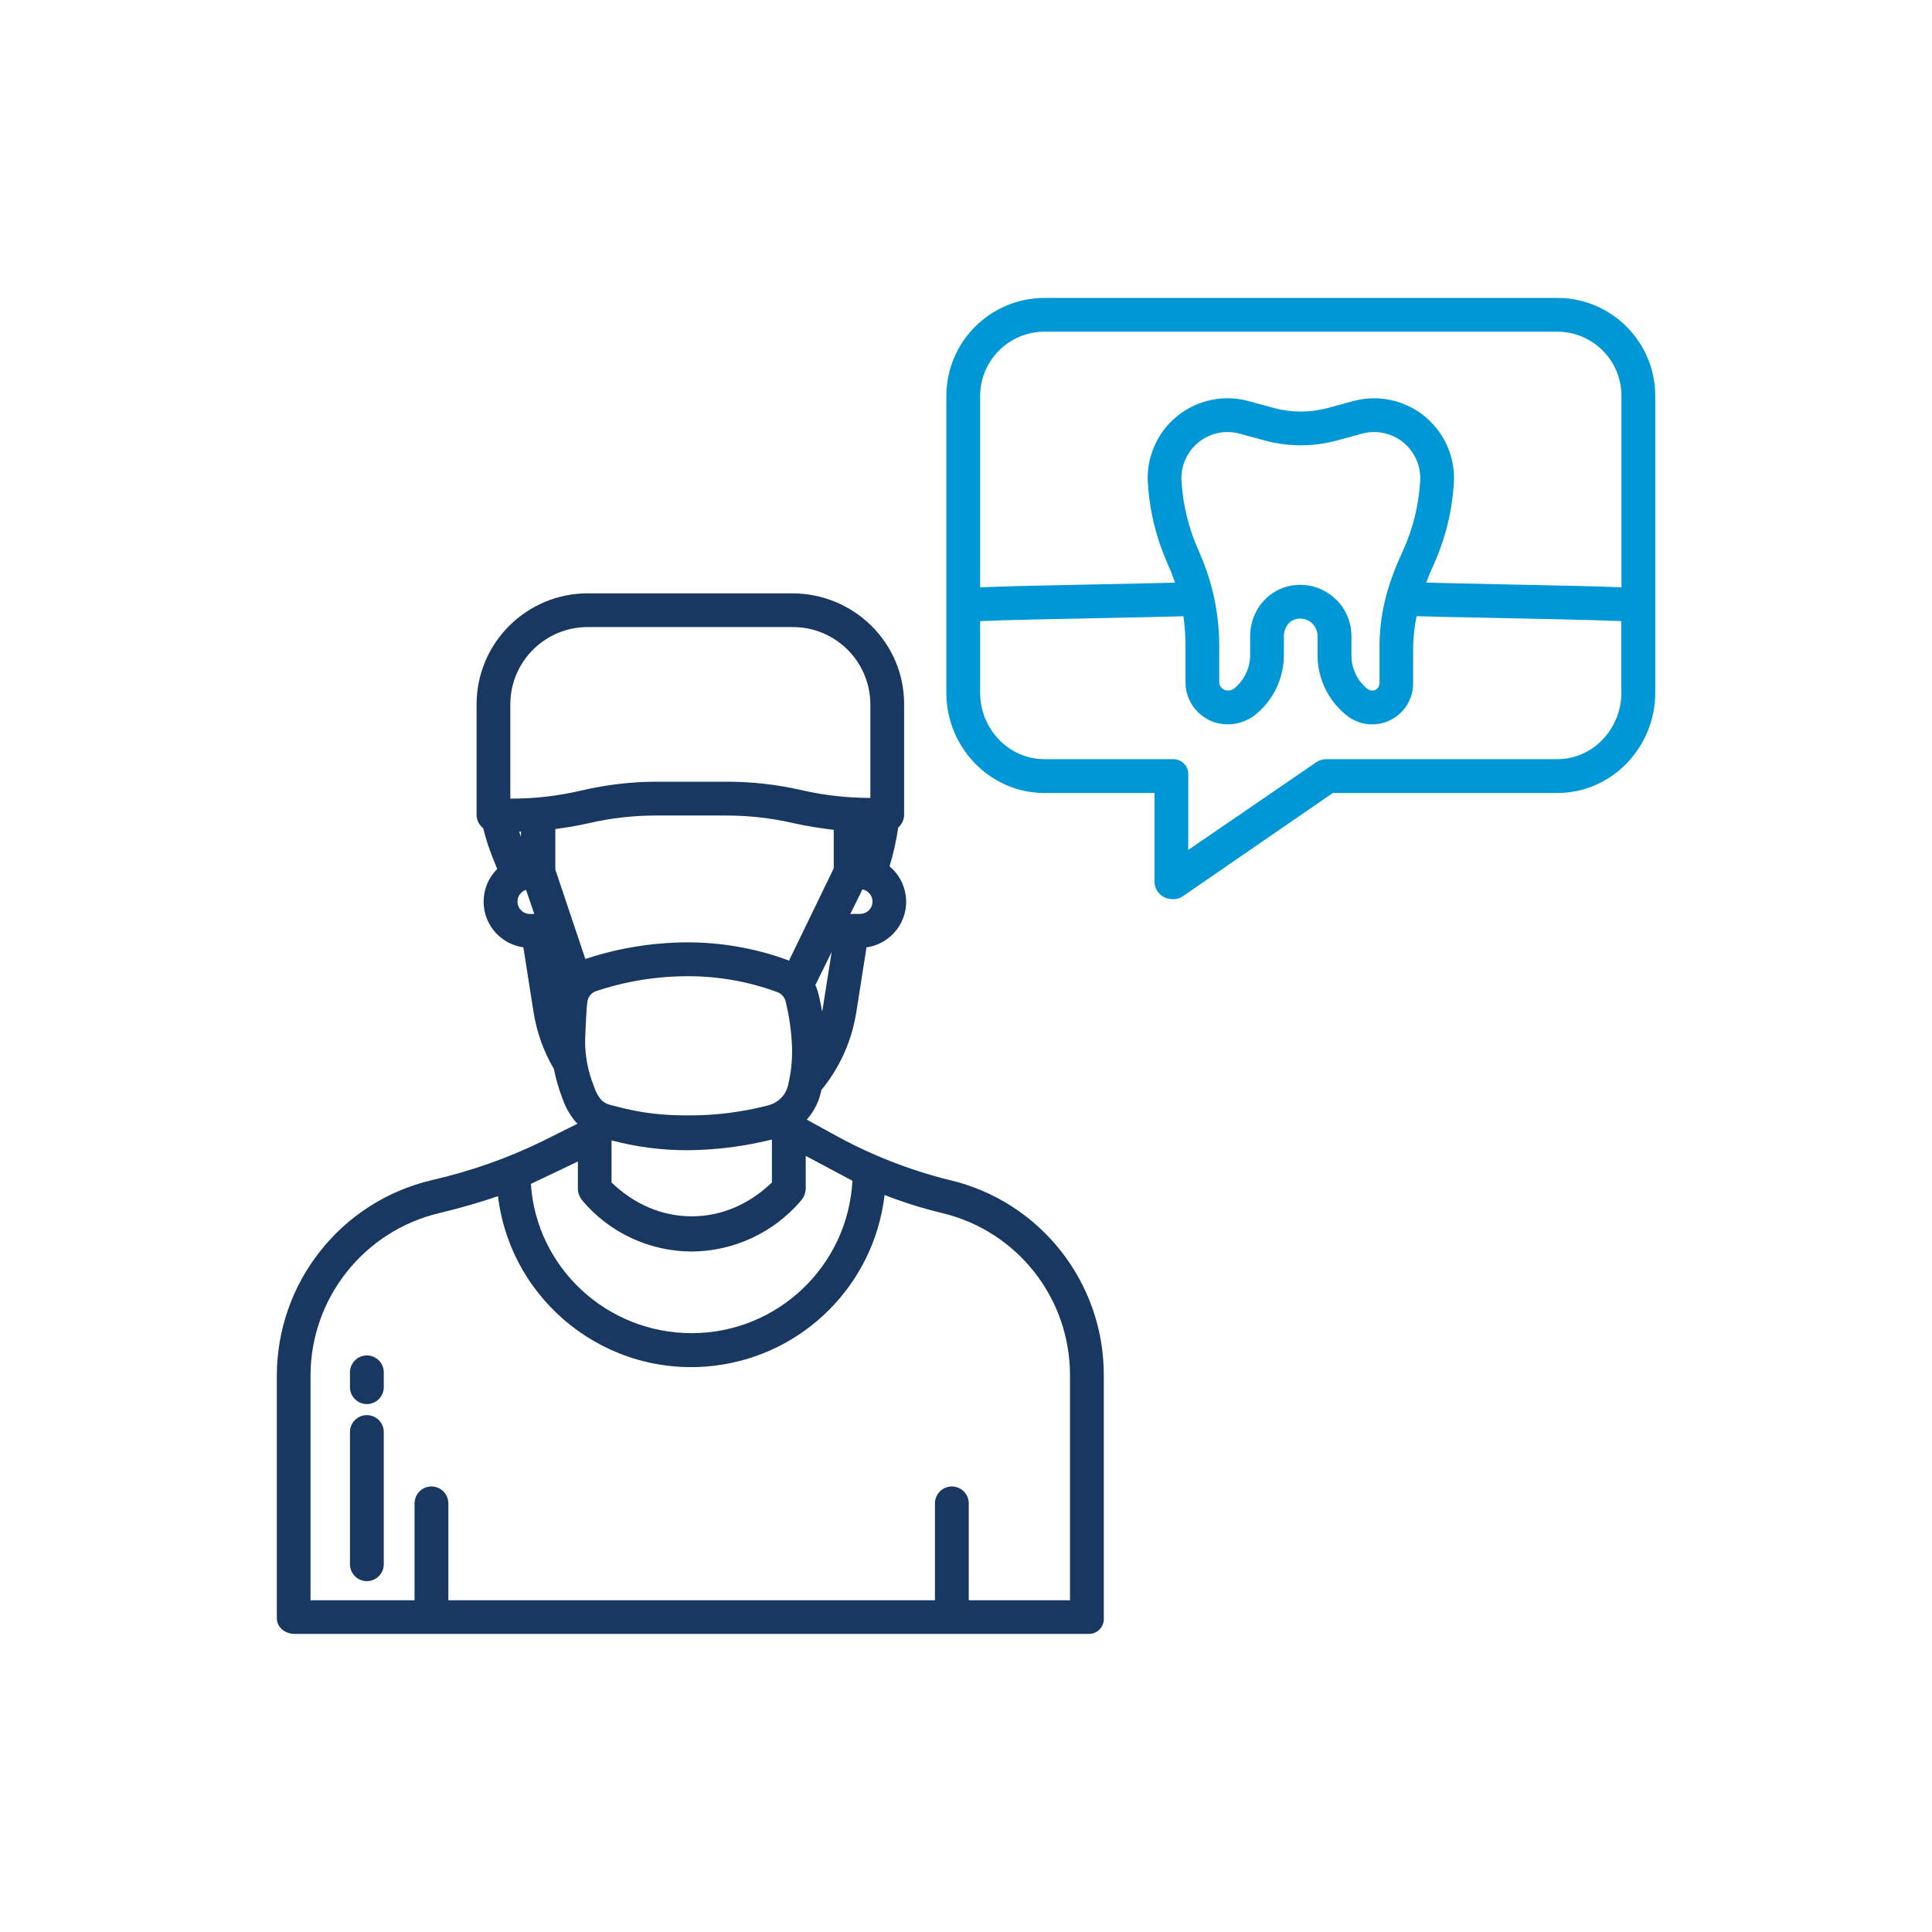 <?xml version="1.0" encoding="UTF-8"?>
<svg id="Capa_2" data-name="Capa 2" xmlns="http://www.w3.org/2000/svg" viewBox="0 0 280 280">
  <defs>
    <style>
      .cls-1 {
        fill: none;
      }

      .cls-1, .cls-2, .cls-3 {
        stroke-width: 0px;
      }

      .cls-2 {
        fill: #183862;
      }

      .cls-3 {
        fill: #0097d7;
      }
    </style>
  </defs>
  <g id="Capa_2-2" data-name="Capa 2">
    <g>
      <g>
        <path class="cls-2" d="M137.63,171.03c-5.95-1.48-11.67-3.75-17.02-6.74l-3.69-2.03c.98-1.09,1.67-2.41,2.02-3.84.04-.15.07-.31.11-.46,2.66-3.23,4.4-7.12,5.05-11.25l1.48-9.41c3.66-.52,6.2-3.9,5.68-7.55-.23-1.64-1.07-3.14-2.34-4.2.56-1.84.98-3.72,1.26-5.62.53-.46.84-1.13.85-1.83v-16.08c0-8.89-7.3-16.03-16.23-16.03h-29.52c-8.9-.05-16.16,7.12-16.21,16.02,0,0,0,0,0,.01v16.08c0,.75.36,1.46.95,1.92.36,1.44.81,2.85,1.36,4.22l.68,1.7c-2.62,2.6-2.63,6.84-.02,9.45,1.03,1.03,2.36,1.7,3.81,1.9l1.48,9.41c.46,2.9,1.45,5.68,2.94,8.21.29,1.44.69,2.85,1.22,4.22.42,1.26,1.07,2.43,1.93,3.45.09.1.18.19.27.28l-5.01,2.5c-5.12,2.5-10.5,4.39-16.05,5.66-13.18,3.08-22.5,14.83-22.51,28.36v35.14c0,1.35,1.23,2.28,2.59,2.28h115c1.19.06,2.2-.86,2.26-2.05,0-.08,0-.16,0-.23v-35.14c.06-13.5-9.2-25.26-22.34-28.36ZM119.27,145.95c-.03.22-.08.44-.13.66-.15-1.02-.37-2.03-.65-3.02-.09-.28-.2-.56-.32-.83l2.36-4.79-1.26,7.98ZM126.45,130.66c0,1-.82,1.8-1.82,1.79h-1.14c-.09,0-.18.02-.27.04l1.77-3.59c.84.16,1.45.9,1.46,1.76h0ZM76.82,132.46c-.99.01-1.81-.78-1.82-1.77-.01-.79.49-1.49,1.24-1.73l1.19,3.5h-.61ZM75.26,120.53c.08,0,.16,0,.24,0v.76c-.09-.25-.17-.5-.25-.75h0ZM74.31,115.74h-.35v-13.72c.04-6.2,5.1-11.19,11.3-11.14,0,0,.01,0,.02,0h29.52c6.21-.06,11.28,4.93,11.34,11.13,0,0,0,0,0,0v13.63c-3.33,0-6.65-.37-9.89-1.11-3.61-.83-7.31-1.25-11.02-1.24h-10.03c-3.7,0-7.39.44-11,1.29-3.24.76-6.56,1.15-9.89,1.16ZM80.48,126.02v-5.87c1.63-.2,3.26-.49,4.86-.85,3.23-.75,6.54-1.12,9.85-1.11h10.03c3.3,0,6.58.37,9.79,1.11,1.95.45,4.19.76,5.82.97v5.58l-6.49,13.39c-.07-.03-.08-.06-.14-.08-5.63-2.07-11.63-2.91-17.6-2.48-3.99.26-7.93,1.03-11.73,2.29-.03,0,0,.02-.03.03l-4.36-12.98ZM111.3,160.21c-3.8.98-7.72,1.47-11.64,1.44-5.3,0-8.07-.71-11.28-1.53-.51-.13-.97-.41-1.32-.8-.45-.57-.78-1.22-.99-1.91-.86-2.12-1.3-4.4-1.27-6.69.09-2.58.21-4.59.32-5.52.1-.74.61-1.35,1.31-1.58,3.41-1.13,6.94-1.82,10.52-2.05.93-.06,1.82-.09,2.69-.09,4.43-.01,8.82.76,12.98,2.29.58.2,1.02.67,1.21,1.25.56,2.23.88,4.52.96,6.82.05,1.84-.15,3.67-.58,5.46-.17.72-.54,1.38-1.07,1.89h0c-.51.49-1.14.84-1.82,1.02h0ZM111.87,165.15v6.23c-3.26,3.12-7.27,4.9-11.62,4.9s-8.36-1.78-11.62-4.9v-6.11c3.59.96,7.3,1.44,11.02,1.43h.05c4.1-.04,8.19-.56,12.17-1.55ZM83.75,168.33v3.99c.03.62.26,1.21.66,1.69,3.93,4.65,9.71,7.34,15.79,7.37h.02c6.11-.03,11.9-2.72,15.86-7.37.41-.47.65-1.06.69-1.69v-4.8l6.77,3.61c-.66,12.38-10.9,22.08-23.3,22.08-12.34,0-22.52-9.54-23.3-21.63l6.81-3.25ZM155.08,231.92h-14.68v-14.04c0-1.35-1.1-2.45-2.45-2.45s-2.45,1.1-2.45,2.45v14.04h-70.52v-14.04c0-1.35-1.1-2.45-2.45-2.45s-2.45,1.1-2.45,2.45v14.04h-15.08v-32.53c.01-11.27,7.78-21.04,18.75-23.6,2.96-.71,5.77-1.52,8.42-2.43,1.9,15.47,15.98,26.46,31.45,24.56,12.92-1.59,23.07-11.81,24.58-24.73,2.7,1.05,5.46,1.92,8.28,2.6,10.94,2.58,18.64,12.37,18.59,23.6v32.53Z"/>
        <path class="cls-2" d="M53.17,196.44c-1.35,0-2.45,1.1-2.45,2.45v2.15c0,1.35,1.1,2.45,2.45,2.45s2.45-1.1,2.45-2.45v-2.15c0-1.35-1.1-2.45-2.45-2.45Z"/>
        <path class="cls-2" d="M53.17,205.09c-1.35,0-2.45,1.1-2.45,2.45v19.16c0,1.35,1.1,2.45,2.45,2.45s2.45-1.1,2.45-2.45h0v-19.16c0-1.35-1.1-2.45-2.45-2.45Z"/>
        <path class="cls-3" d="M225.67,43.18h-74.29c-7.85,0-14.22,6.36-14.23,14.21,0,.03,0,.05,0,.08v42.94c0,7.9,6.32,14.52,14.23,14.52h15.94v12.93c.03.92.57,1.75,1.4,2.17.37.18.77.28,1.18.28.5.03.99-.08,1.41-.34l21.85-15.04h32.52c7.91,0,14.21-6.62,14.21-14.52v-42.94c.05-7.84-6.27-14.24-14.11-14.29-.03,0-.06,0-.09,0ZM234.98,100.41c0,5.2-4.1,9.62-9.31,9.62h-33.28c-.52-.03-1.03.08-1.48.34l-18.7,12.81v-10.9c.06-1.19-.85-2.19-2.04-2.25-.08,0-.16,0-.24,0h-18.55c-5.21,0-9.33-4.42-9.33-9.62v-10.39c3.67-.17,11.83-.33,18.02-.45,4.69-.09,8.89-.18,11.44-.26.21,1.48.31,2.98.3,4.47v5.13c.02,3.36,2.76,6.08,6.12,6.07,1.54,0,3.02-.55,4.19-1.54,2.48-2.1,3.92-5.17,3.95-8.42v-2.79c0-1.43.95-2.58,2.34-2.58h0c.66,0,1.31.25,1.78.72.49.49.77,1.15.76,1.84v2.82c.02,3.25,1.46,6.32,3.94,8.42,2.43,2.2,6.18,2.01,8.38-.42,1.02-1.13,1.57-2.6,1.53-4.12v-5.13c.03-1.5.2-3,.5-4.48,2.55.08,6.81.17,11.56.26,6.21.13,14.44.29,18.11.46v10.39ZM193.65,86.91c-1.39-1.38-3.27-2.16-5.23-2.15h-.01c-4.08,0-7.23,3.35-7.23,7.47v2.79c-.03,1.82-.85,3.54-2.25,4.71-.27.23-.61.35-.96.35-.67,0-1.23-.51-1.27-1.18v-5.13c.02-4.71-.95-9.36-2.86-13.66-.02-.07-.05-.14-.08-.2-1.46-3.21-2.31-6.65-2.53-10.17-.24-3.68,2.55-6.87,6.24-7.11.74-.05,1.48.03,2.19.22l3.63.99c3.43.93,7.04.93,10.47,0l3.64-.99c3.56-.97,7.23,1.13,8.2,4.69.19.71.27,1.45.22,2.19-.2,3.48-1.04,6.9-2.49,10.08-.02.05-.31.68-.33.73-2.09,4.66-3.07,8.67-3.07,13.23v5.13c.06.59-.37,1.12-.96,1.18-.03,0-.06,0-.08,0-.32,0-.62-.13-.84-.35-1.38-1.17-2.19-2.89-2.19-4.71v-2.82c0-1.99-.79-3.9-2.2-5.3ZM234.98,85.12c-3.26-.15-9.91-.29-17.96-.45-3.96-.08-7.74-.16-10.32-.23.3-.83.65-1.66,1.03-2.51l.06-.12c1.67-3.72,2.66-7.7,2.91-11.77.41-6.38-4.43-11.88-10.8-12.29-1.27-.08-2.55.05-3.79.38l-3.64.99c-2.58.7-5.31.7-7.89,0l-3.63-.99c-6.17-1.68-12.53,1.95-14.21,8.12-.34,1.23-.47,2.52-.38,3.79.25,4.05,1.23,8.01,2.88,11.71.02.06.05.12.07.18.38.83.7,1.67.99,2.51-2.59.07-6.36.15-10.33.23-8.03.16-14.66.3-17.92.45v-27.65c-.04-5.15,4.1-9.35,9.25-9.4.03,0,.06,0,.09,0h74.29c5.14,0,9.31,4.16,9.31,9.29,0,.03,0,.07,0,.1v27.65Z"/>
      </g>
      <rect class="cls-1" width="280" height="280"/>
    </g>
  </g>
</svg>